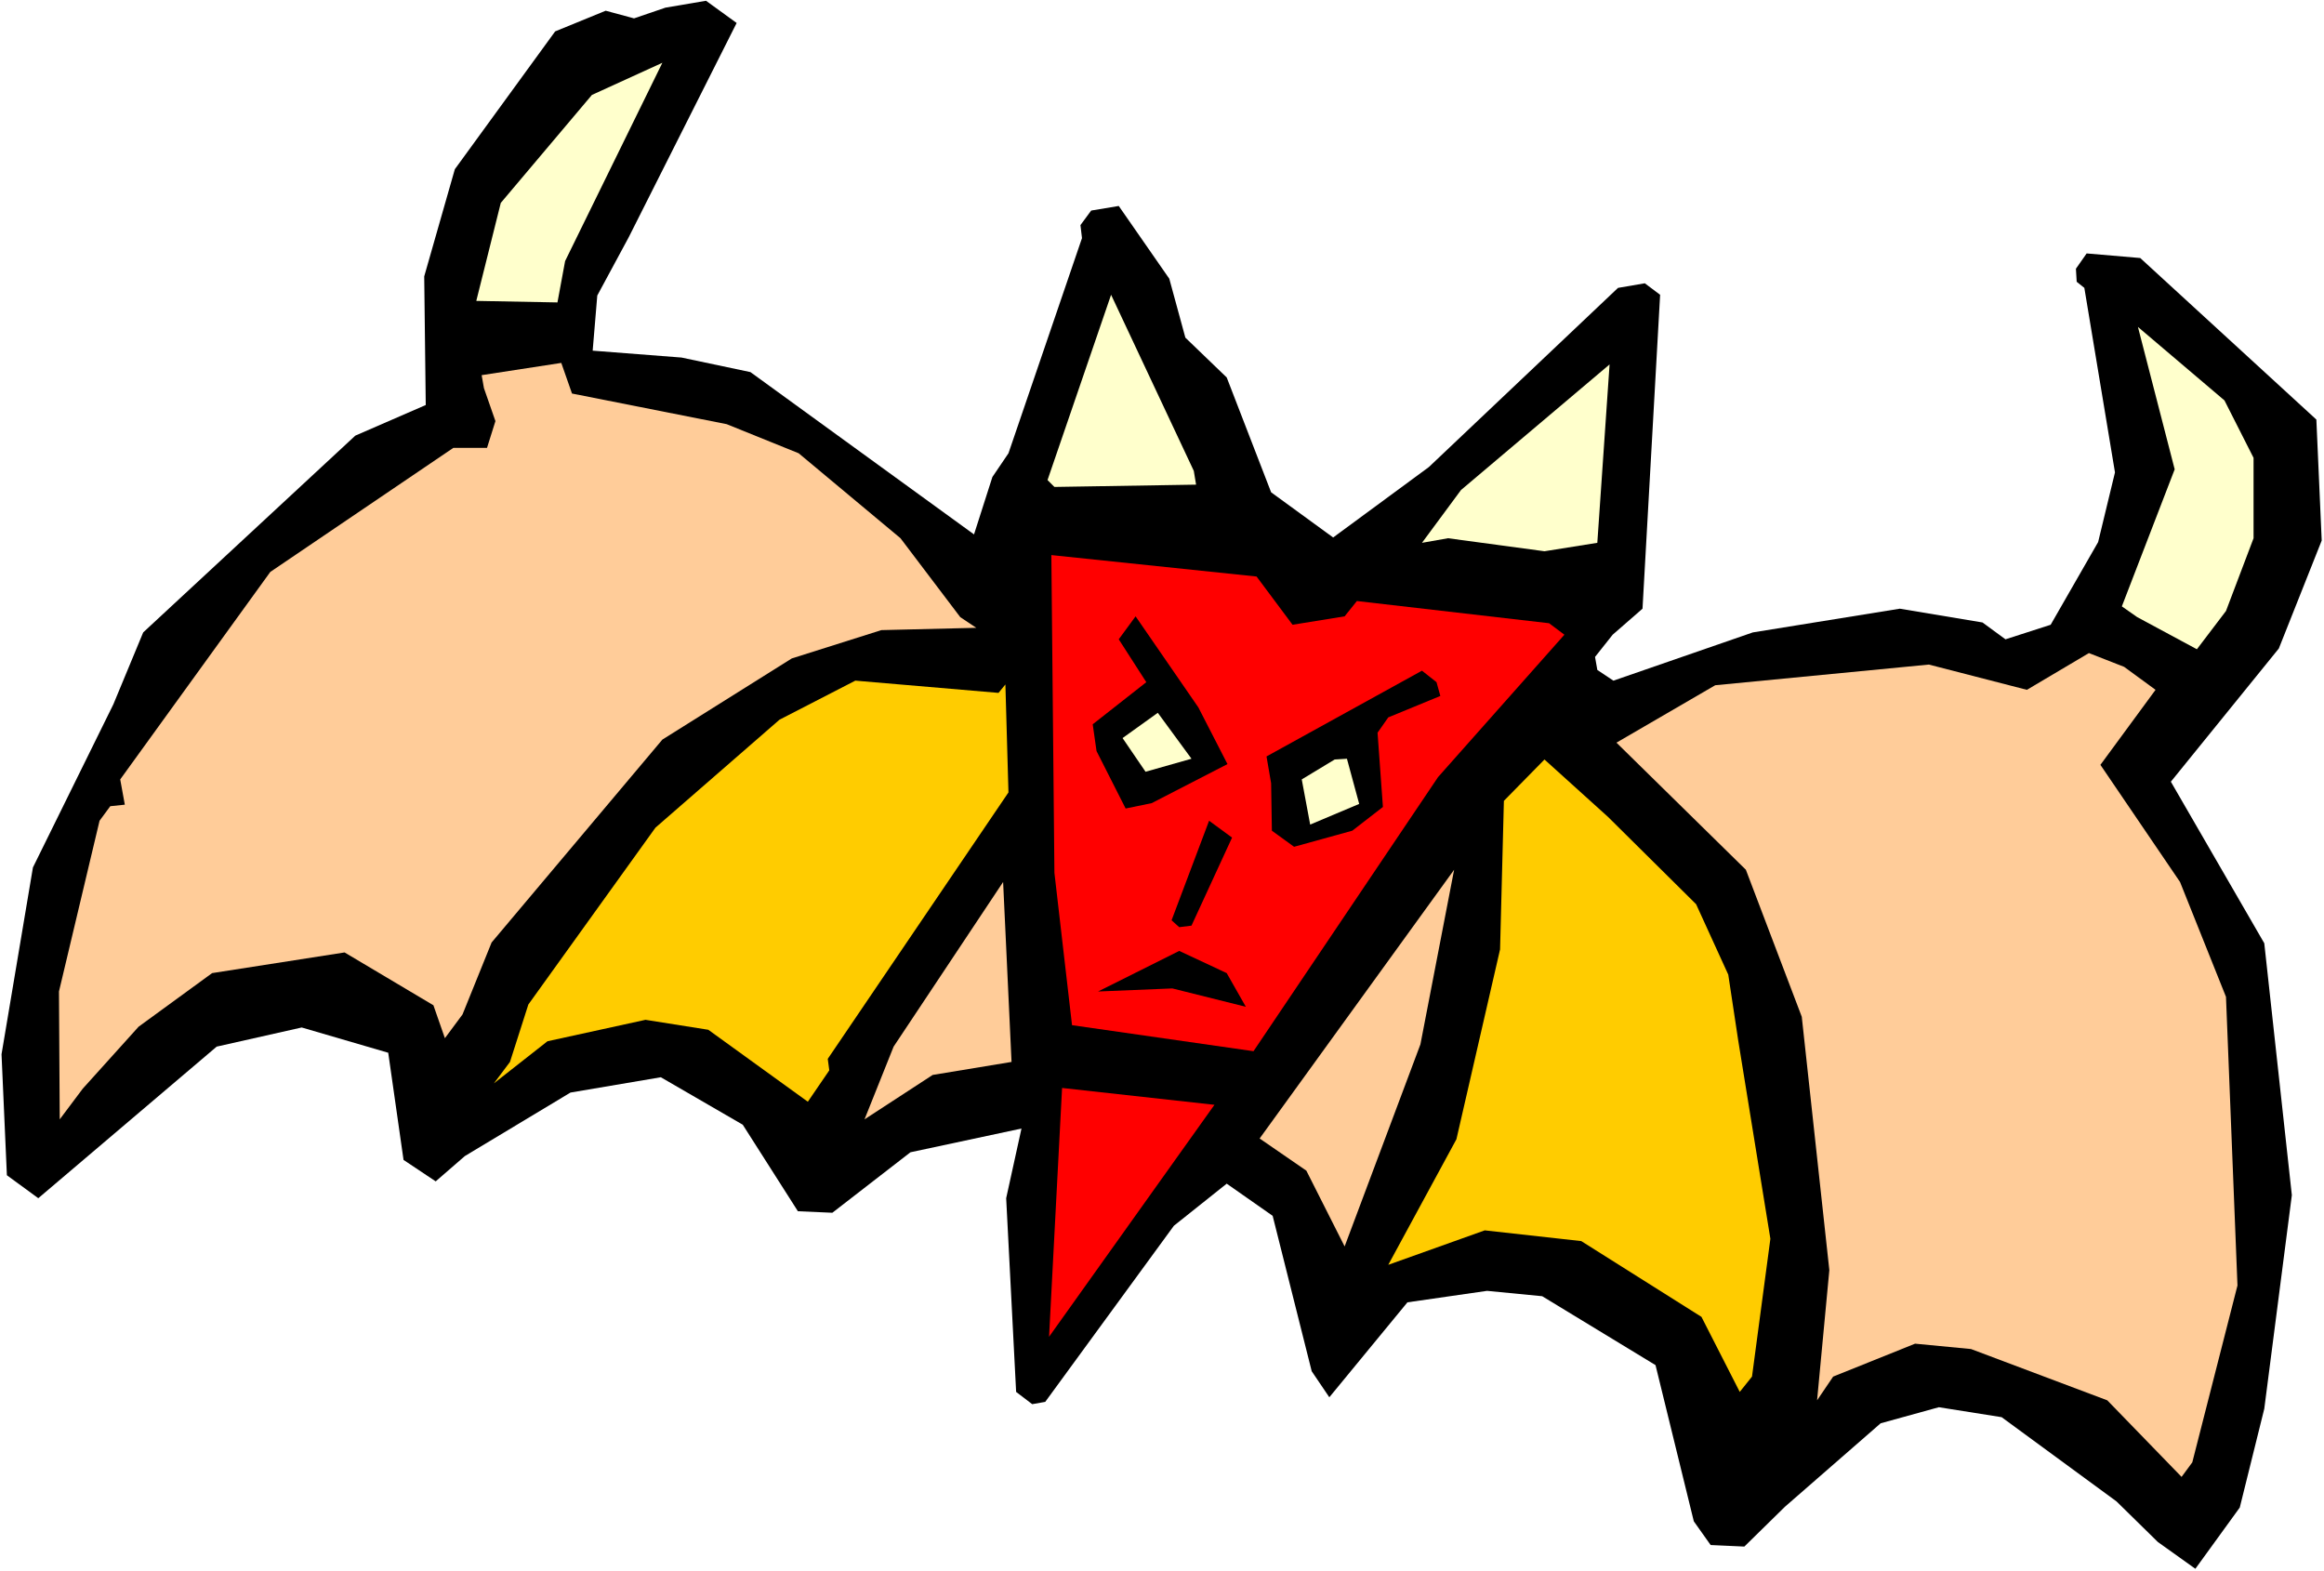 <?xml version="1.0" encoding="UTF-8" standalone="no"?>
<svg
   version="1.0"
   width="129.766mm"
   height="87.726mm"
   id="svg20"
   sodipodi:docname="Devil 21.wmf"
   xmlns:inkscape="http://www.inkscape.org/namespaces/inkscape"
   xmlns:sodipodi="http://sodipodi.sourceforge.net/DTD/sodipodi-0.dtd"
   xmlns="http://www.w3.org/2000/svg"
   xmlns:svg="http://www.w3.org/2000/svg">
  <rect width="100%" height="100%" fill="#333333" stroke="none"/>
  <sodipodi:namedview
     id="namedview20"
     pagecolor="#ffffff"
     bordercolor="#000000"
     borderopacity="0.25"
     inkscape:showpageshadow="2"
     inkscape:pageopacity="0.0"
     inkscape:pagecheckerboard="0"
     inkscape:deskcolor="#d1d1d1"
     inkscape:document-units="mm" />
  <defs
     id="defs1">
    <pattern
       id="WMFhbasepattern"
       patternUnits="userSpaceOnUse"
       width="6"
       height="6"
       x="0"
       y="0" />
  </defs>
  <path
     style="fill:#ffffff;fill-opacity:1;fill-rule:evenodd;stroke:none"
     d="M 0,331.561 H 490.455 V 0 H 0 Z"
     id="path1" />
  <path
     style="fill:#000000;fill-opacity:1;fill-rule:evenodd;stroke:none"
     d="m 489.971,114.075 -9.05,22.783 -22.786,28.115 19.715,34.093 5.818,53.16 -5.818,45.081 -5.171,20.844 -9.373,12.926 -7.918,-5.655 -8.726,-8.564 -24.24,-17.774 -13.251,-2.101 -12.282,3.393 -20.2,17.612 -8.565,8.402 -7.11,-0.323 -3.555,-5.009 -8.08,-32.962 -23.917,-14.542 -11.635,-1.131 -16.806,2.424 -16.483,20.036 -3.717,-5.494 -8.242,-32.801 -9.696,-6.786 -11.15,8.887 -27.149,37.163 -2.747,0.485 -3.394,-2.585 -2.101,-40.88 3.232,-14.704 -23.432,5.009 -16.483,12.765 -7.272,-0.323 -11.635,-18.258 -17.291,-10.018 -19.069,3.232 -22.301,13.411 -6.141,5.332 -6.787,-4.524 -3.232,-22.621 -18.261,-5.332 -17.938,4.039 L 8.08,252.872 1.454,248.025 0.323,222.495 6.949,183.07 23.917,148.653 30.219,133.465 74.982,91.939 89.849,85.476 89.526,58.33 95.99,35.709 117.16,6.625 l 10.666,-4.363 5.979,1.616 6.626,-2.262 8.565,-1.454 6.464,4.686 -22.786,45.242 -6.626,12.28 -0.97,11.634 18.746,1.454 14.544,3.07 47.187,34.255 3.878,-12.118 3.394,-5.009 15.514,-45.404 -0.323,-2.747 2.262,-3.07 5.818,-0.969 10.666,15.35 3.394,12.442 8.726,8.402 9.373,24.237 13.09,9.533 20.2,-14.865 39.915,-37.81 5.656,-0.969 3.232,2.424 -3.717,66.248 -6.302,5.494 -3.717,4.686 0.485,2.747 3.394,2.262 29.411,-10.18 31.027,-5.009 17.453,2.908 4.848,3.555 9.534,-3.07 10.019,-17.451 3.555,-14.704 -6.464,-38.941 -1.616,-1.293 -0.162,-2.747 2.262,-3.232 11.312,0.969 37.168,34.093 z"
     id="path2" />
  <path
     style="fill:#ffffcc;fill-opacity:1;fill-rule:evenodd;stroke:none"
     d="m 475.588,96.625 v 16.966 l -5.818,15.35 -6.141,8.079 -12.605,-6.786 -3.232,-2.262 11.15,-28.923 -7.757,-30.054 18.261,15.512 z"
     id="path3" />
  <path
     style="fill:#ffcc99;fill-opacity:1;fill-rule:evenodd;stroke:none"
     d="m 443.268,161.418 16.806,24.722 9.696,24.237 2.424,60.915 -9.534,37.325 -2.262,3.07 -15.675,-16.158 -28.765,-10.826 -11.797,-1.131 -17.291,6.948 -3.394,5.009 2.586,-27.469 -5.818,-53.483 -11.797,-31.023 -27.31,-26.822 20.846,-12.118 45.086,-4.363 20.685,5.332 13.09,-7.756 7.434,2.908 6.626,4.847 z"
     id="path4" />
  <path
     style="fill:#ffffcc;fill-opacity:1;fill-rule:evenodd;stroke:none"
     d="m 325.947,116.337 -20.362,-2.747 -5.494,0.969 8.242,-11.149 31.35,-26.499 -2.586,37.648 z"
     id="path5" />
  <path
     style="fill:#ffffcc;fill-opacity:1;fill-rule:evenodd;stroke:none"
     d="m 252.419,102.28 -29.896,0.485 -1.454,-1.454 13.413,-39.102 17.453,37.163 z"
     id="path6" />
  <path
     style="fill:#ff0000;fill-opacity:1;fill-rule:evenodd;stroke:none"
     d="m 303.484,164.003 -38.946,57.845 -38.299,-5.494 -3.717,-32.154 -0.646,-67.055 43.309,4.524 7.595,10.18 10.989,-1.777 2.586,-3.232 40.562,4.686 3.232,2.424 z"
     id="path7" />
  <path
     style="fill:#ffffcc;fill-opacity:1;fill-rule:evenodd;stroke:none"
     d="m 117.645,63.824 -17.13,-0.323 5.171,-20.682 19.23,-22.783 14.867,-6.786 -20.523,41.849 z"
     id="path8" />
  <path
     style="fill:#000000;fill-opacity:1;fill-rule:evenodd;stroke:none"
     d="m 303.969,146.876 -10.989,4.524 -2.262,3.232 1.131,15.673 -6.464,5.009 -12.282,3.393 -4.686,-3.393 -0.162,-10.018 -0.97,-5.655 32.805,-18.097 3.07,2.424 z"
     id="path9" />
  <path
     style="fill:#ffcc00;fill-opacity:1;fill-rule:evenodd;stroke:none"
     d="m 357.944,190.825 6.787,14.865 2.101,13.896 6.787,41.849 -3.878,29.084 -2.586,3.232 -8.08,-15.835 -25.371,-15.996 -20.362,-2.262 -20.362,7.271 14.382,-26.499 9.211,-40.072 0.808,-31.346 8.565,-8.725 13.413,12.118 z"
     id="path10" />
  <path
     style="fill:#ffffcc;fill-opacity:1;fill-rule:evenodd;stroke:none"
     d="m 276.497,174.021 -1.778,-9.533 6.949,-4.201 2.586,-0.162 2.586,9.533 z"
     id="path11" />
  <path
     style="fill:#000000;fill-opacity:1;fill-rule:evenodd;stroke:none"
     d="m 259.045,161.256 -15.998,8.241 -5.494,1.131 -6.141,-12.118 -0.808,-5.655 11.312,-8.887 -5.818,-9.048 3.555,-4.847 13.251,19.228 z"
     id="path12" />
  <path
     style="fill:#ffcc99;fill-opacity:1;fill-rule:evenodd;stroke:none"
     d="m 283.769,263.051 -8.08,-15.996 -9.858,-6.786 41.046,-56.714 -7.11,36.84 z"
     id="path13" />
  <path
     style="fill:#ffcc99;fill-opacity:1;fill-rule:evenodd;stroke:none"
     d="m 202.646,130.233 3.394,2.262 -20.038,0.485 -18.907,5.978 -27.31,17.127 -36.037,42.819 -6.141,15.188 -3.717,5.009 -2.424,-6.948 -18.746,-11.149 -27.957,4.363 -15.514,11.311 -11.797,13.088 -4.848,6.463 -0.162,-26.984 8.565,-36.032 2.262,-3.07 3.07,-0.323 -0.97,-5.332 31.674,-43.788 38.622,-26.176 h 7.11 l 1.778,-5.655 -2.424,-6.948 -0.485,-2.747 16.806,-2.585 2.262,6.463 32.643,6.463 15.19,6.14 21.493,17.935 z"
     id="path14" />
  <path
     style="fill:#ffffcc;fill-opacity:1;fill-rule:evenodd;stroke:none"
     d="m 241.753,162.872 -4.848,-7.109 7.434,-5.332 7.11,9.695 z"
     id="path15" />
  <path
     style="fill:#000000;fill-opacity:1;fill-rule:evenodd;stroke:none"
     d="m 251.449,195.35 -2.586,0.323 -1.616,-1.454 7.918,-21.005 4.848,3.555 z"
     id="path16" />
  <path
     style="fill:#ffcc00;fill-opacity:1;fill-rule:evenodd;stroke:none"
     d="m 174.689,223.464 0.323,2.424 -4.525,6.625 -21.008,-15.188 -13.251,-2.101 -20.685,4.524 -11.312,8.887 3.394,-4.524 3.878,-12.118 26.826,-37.325 26.179,-22.783 15.998,-8.241 30.219,2.585 1.454,-1.777 0.646,22.783 z"
     id="path17" />
  <path
     style="fill:#000000;fill-opacity:1;fill-rule:evenodd;stroke:none"
     d="m 247.409,208.599 -15.675,0.646 17.13,-8.564 10.019,4.686 4.04,7.109 z"
     id="path18" />
  <path
     style="fill:#ffcc99;fill-opacity:1;fill-rule:evenodd;stroke:none"
     d="m 196.829,226.858 -14.382,9.372 6.141,-15.35 23.109,-34.74 1.778,37.971 z"
     id="path19" />
  <path
     style="fill:#ff0000;fill-opacity:1;fill-rule:evenodd;stroke:none"
     d="m 224.139,229.605 32.158,3.555 -34.906,48.959 z"
     id="path20" />
</svg>
